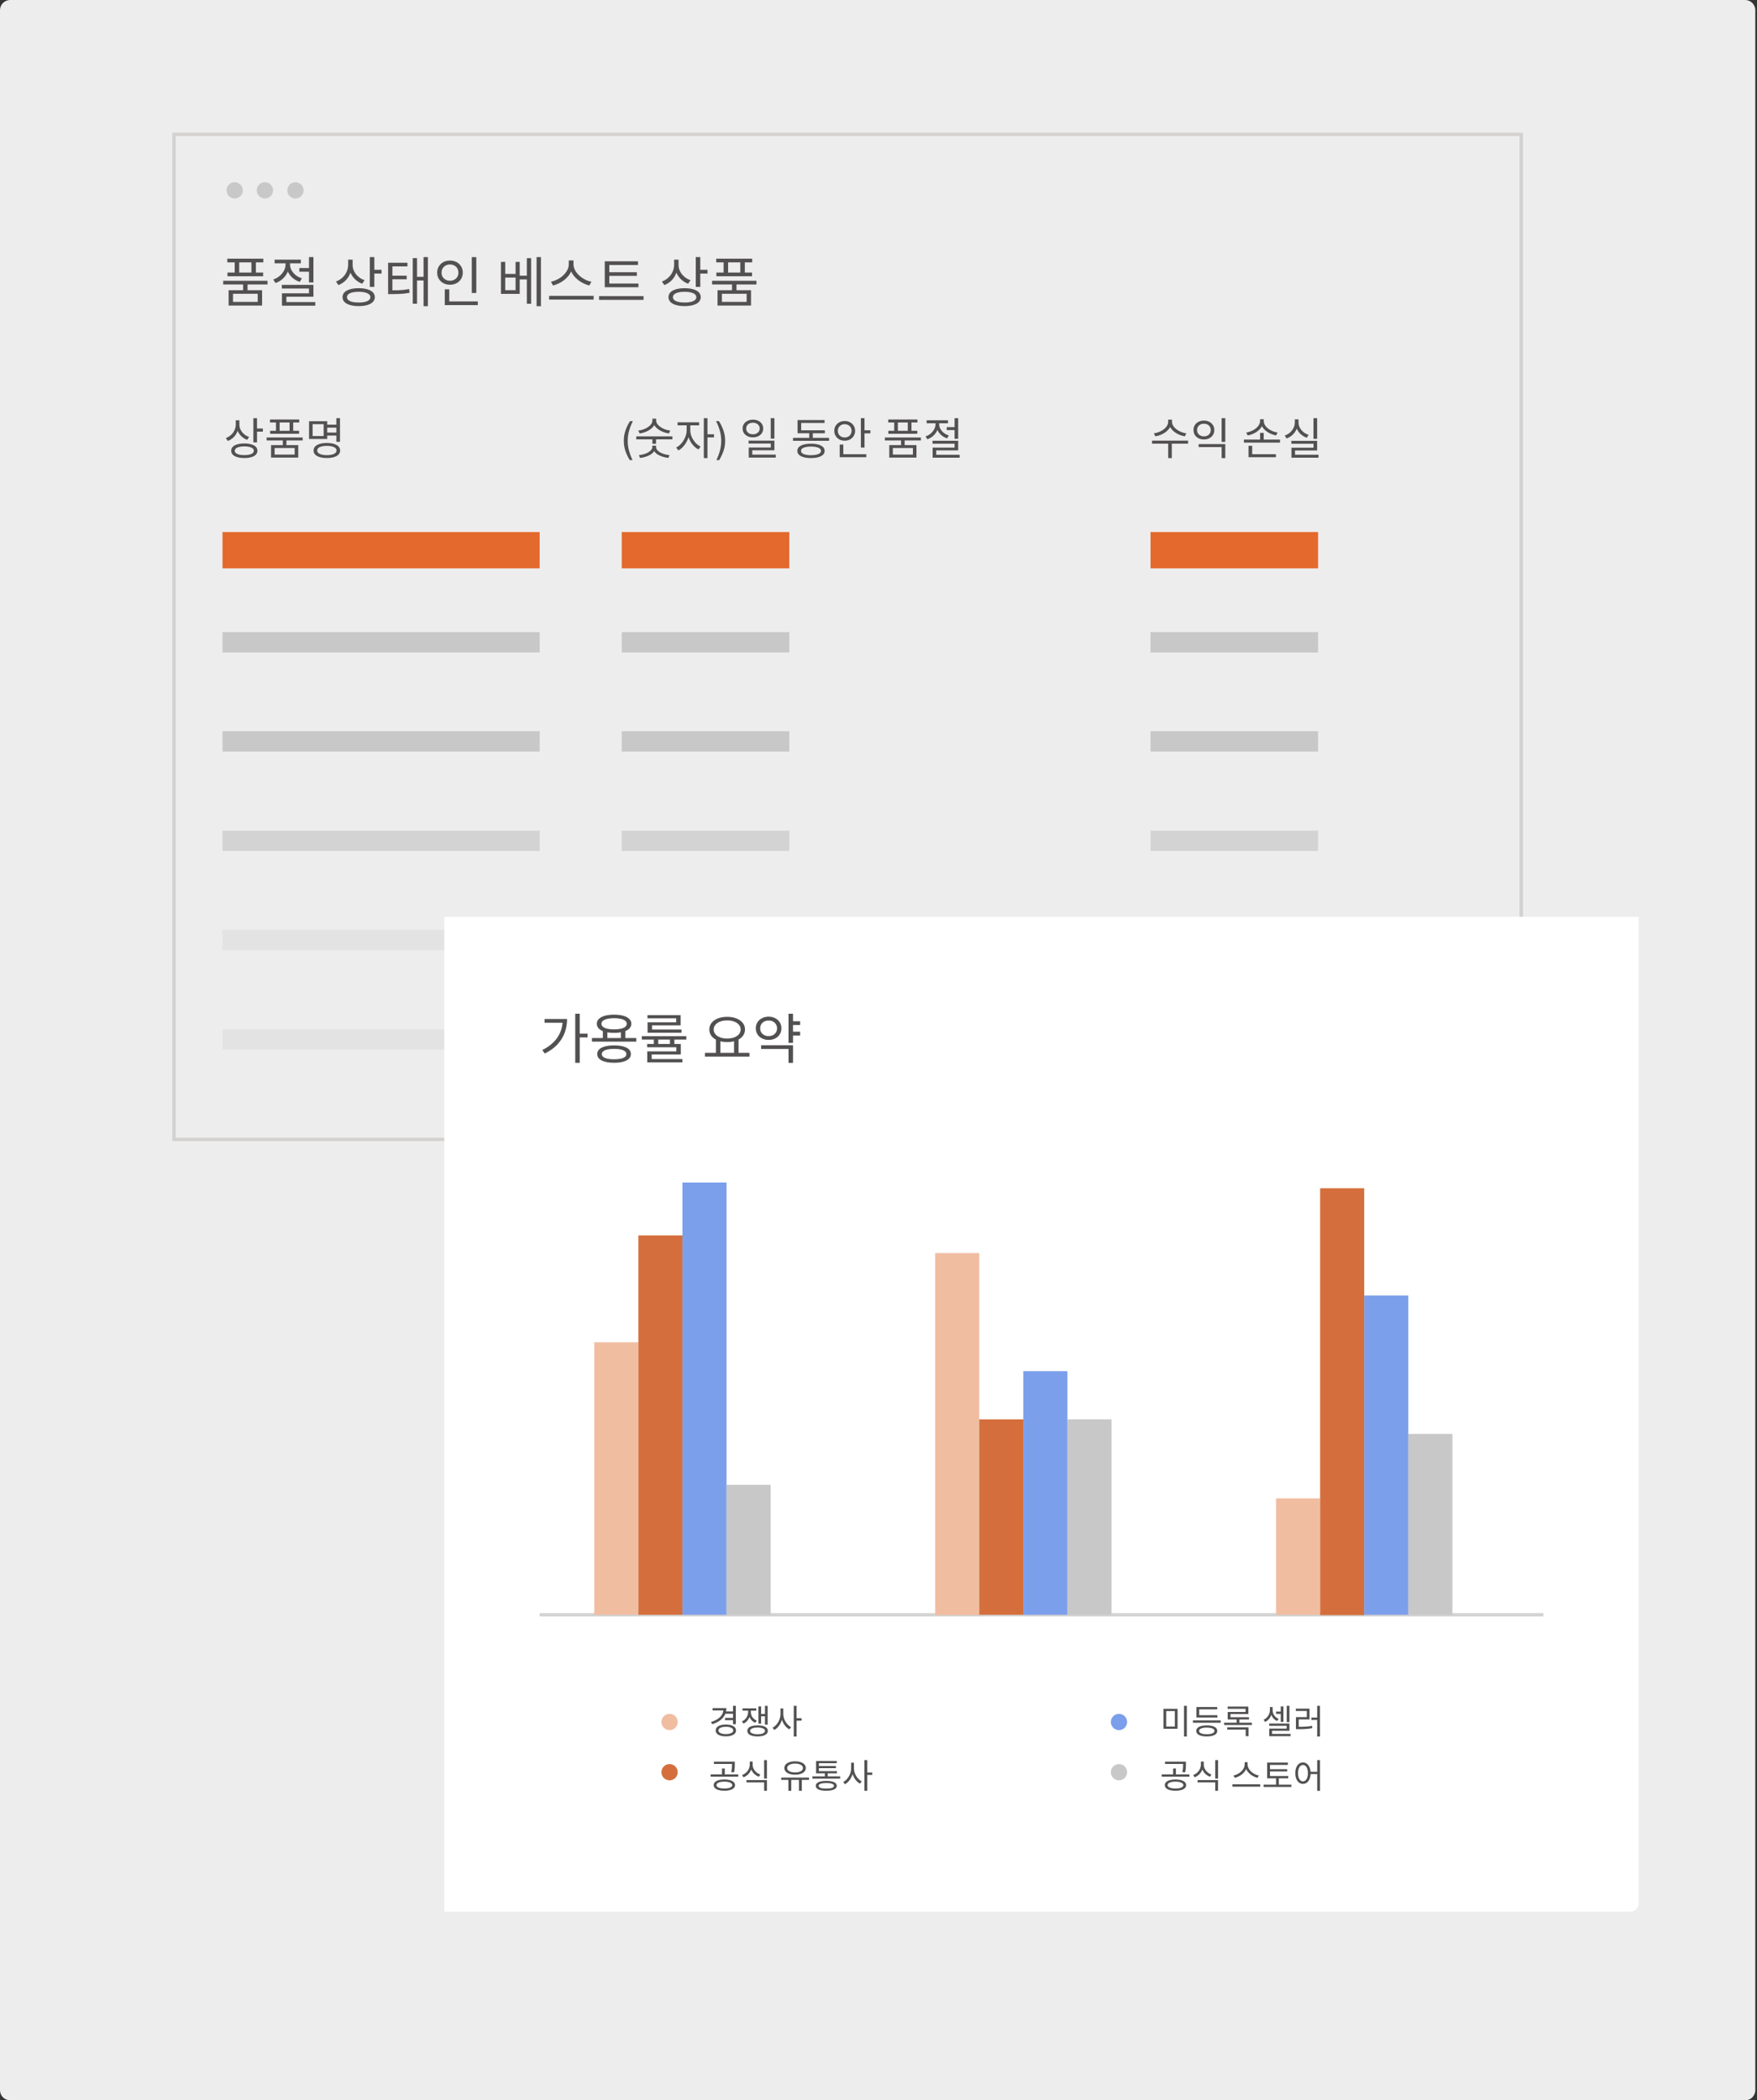 <svg xmlns="http://www.w3.org/2000/svg" width="518" height="619" viewBox="0 0 518 619" fill="none"><rect x="0" y="0" width="518" height="619" fill="#333333" stroke="none"/><g clip-path="url(#clip0_1208_13628)"><path d="M514.5 0H3C1.343 0 0 1.343 0 3V616C0 617.657 1.343 619 3 619H514.5C516.157 619 517.5 617.657 517.5 616V3C517.5 1.343 516.157 0 514.5 0Z" fill="#EEEDED"></path><path d="M448.5 39.6H51.3V335.8H448.5V39.6Z" stroke="#D3D2D0" stroke-miterlimit="10"></path><path d="M159.1 156.8H65.6V167.5H159.1V156.8Z" fill="#E3692C"></path><path d="M232.7 156.8H183.3V167.5H232.7V156.8Z" fill="#E3692C"></path><path d="M388.6 156.8H339.2V167.5H388.6V156.8Z" fill="#E3692C"></path><path d="M159.1 186.3H65.6V192.3H159.1V186.3Z" fill="#C8C8C8"></path><path d="M232.7 186.3H183.3V192.3H232.7V186.3Z" fill="#C8C8C8"></path><path d="M388.6 186.3H339.2V192.3H388.6V186.3Z" fill="#C8C8C8"></path><path d="M159.1 215.5H65.6V221.5H159.1V215.5Z" fill="#C8C8C8"></path><path d="M232.7 215.5H183.3V221.5H232.7V215.5Z" fill="#C8C8C8"></path><path d="M388.6 215.5H339.2V221.5H388.6V215.5Z" fill="#C8C8C8"></path><path d="M159.1 244.8H65.6V250.8H159.1V244.8Z" fill="#D3D3D3"></path><path d="M232.7 244.8H183.3V250.8H232.7V244.8Z" fill="#D3D3D3"></path><path d="M388.6 244.8H339.2V250.8H388.6V244.8Z" fill="#D3D3D3"></path><path d="M159.1 274H65.6V280H159.1V274Z" fill="#E3E3E3"></path><path d="M232.7 274H183.3V280H232.7V274Z" fill="#E3E3E3"></path><path d="M388.6 274H339.2V280H388.6V274Z" fill="#E3E3E3"></path><path d="M159.1 303.3H65.6V309.3H159.1V303.3Z" fill="#E3E3E3"></path><path d="M232.7 303.3H183.3V309.3H232.7V303.3Z" fill="#E3E3E3"></path><path d="M388.6 303.3H339.2V309.3H388.6V303.3Z" fill="#E3E3E3"></path><path d="M69.2 58.5C70.525 58.5 71.6 57.425 71.6 56.1C71.6 54.775 70.525 53.7 69.2 53.7C67.874 53.7 66.8 54.775 66.8 56.1C66.8 57.425 67.874 58.5 69.2 58.5Z" fill="#C8C8C8"></path><path d="M78.1 58.5C79.426 58.5 80.5 57.425 80.5 56.1C80.5 54.775 79.426 53.7 78.1 53.7C76.775 53.7 75.7 54.775 75.7 56.1C75.7 57.425 76.775 58.5 78.1 58.5Z" fill="#C8C8C8"></path><path d="M87.1 58.5C88.426 58.5 89.5 57.425 89.5 56.1C89.5 54.775 88.426 53.7 87.1 53.7C85.775 53.7 84.7 54.775 84.7 56.1C84.7 57.425 85.775 58.5 87.1 58.5Z" fill="#C8C8C8"></path><path d="M131 270.2H483.1V560.9C483.1 562.3 482 563.4 480.6 563.4H131V270.2Z" fill="white"></path><path d="M197.4 509.9C198.725 509.9 199.8 508.826 199.8 507.5C199.8 506.175 198.725 505.1 197.4 505.1C196.075 505.1 195 506.175 195 507.5C195 508.826 196.075 509.9 197.4 509.9Z" fill="#F0BDA1"></path><path d="M197.4 524.7C198.725 524.7 199.8 523.625 199.8 522.3C199.8 520.974 198.725 519.9 197.4 519.9C196.075 519.9 195 520.974 195 522.3C195 523.625 196.075 524.7 197.4 524.7Z" fill="#D46F3D"></path><path d="M329.9 509.9C331.225 509.9 332.3 508.826 332.3 507.5C332.3 506.175 331.225 505.1 329.9 505.1C328.575 505.1 327.5 506.175 327.5 507.5C327.5 508.826 328.575 509.9 329.9 509.9Z" fill="#7C9FEB"></path><path d="M329.9 524.7C331.225 524.7 332.3 523.625 332.3 522.3C332.3 520.974 331.225 519.9 329.9 519.9C328.575 519.9 327.5 520.974 327.5 522.3C327.5 523.625 328.575 524.7 329.9 524.7Z" fill="#C8C8C8"></path><path d="M159.1 475.9H455" stroke="#D3D3D3" stroke-miterlimit="10"></path><path d="M188.2 395.6H175.2V475.9H188.2V395.6Z" fill="#F0BDA1"></path><path d="M201.2 364.1H188.2V475.9H201.2V364.1Z" fill="#D46F3D"></path><path d="M214.2 348.5H201.2V475.9H214.2V348.5Z" fill="#7C9FEB"></path><path d="M227.2 437.6H214.2V475.9H227.2V437.6Z" fill="#C8C8C8"></path><path d="M288.7 369.3H275.7V476H288.7V369.3Z" fill="#F0BDA1"></path><path d="M301.7 418.3H288.7V475.9H301.7V418.3Z" fill="#D46F3D"></path><path d="M314.7 404.1H301.7V475.9H314.7V404.1Z" fill="#7C9FEB"></path><path d="M327.7 418.3H314.7V475.9H327.7V418.3Z" fill="#C8C8C8"></path><path d="M389.2 441.6H376.2V475.9H389.2V441.6Z" fill="#F0BDA1"></path><path d="M402.2 350.2H389.2V476H402.2V350.2Z" fill="#D46F3D"></path><path d="M415.2 381.8H402.2V475.9H415.2V381.8Z" fill="#7C9FEB"></path><path d="M428.2 422.6H415.2V475.9H428.2V422.6Z" fill="#C8C8C8"></path><path d="M71.672 83.464H72.984V85.96H71.672V83.464ZM65.8 82.76H78.872V83.832H65.8V82.76ZM67.016 76.232H77.624V77.32H67.016V76.232ZM67.064 80.328H77.576V81.416H67.064V80.328ZM69.192 76.712H70.52V81.048H69.192V76.712ZM74.12 76.712H75.448V81.048H74.12V76.712ZM67.4 85.528H77.272V90.056H67.4V85.528ZM75.976 86.584H68.696V88.968H75.976V86.584ZM88.247 79H91.959V80.072H88.247V79ZM84.183 77H85.271V77.976C85.271 78.776 85.1 79.539 84.759 80.264C84.417 80.989 83.943 81.629 83.335 82.184C82.727 82.728 82.023 83.139 81.223 83.416L80.567 82.376C81.1 82.195 81.585 81.955 82.023 81.656C82.46 81.347 82.839 80.995 83.159 80.6C83.489 80.205 83.74 79.784 83.911 79.336C84.092 78.888 84.183 78.435 84.183 77.976V77ZM84.423 77H85.511V77.976C85.511 78.552 85.655 79.107 85.943 79.64C86.241 80.173 86.652 80.653 87.175 81.08C87.697 81.496 88.305 81.811 88.999 82.024L88.375 83.08C87.585 82.813 86.892 82.429 86.295 81.928C85.708 81.416 85.249 80.824 84.919 80.152C84.588 79.469 84.423 78.744 84.423 77.976V77ZM80.967 76.52H88.695V77.608H80.967V76.52ZM91.095 75.768H92.407V83.24H91.095V75.768ZM83.095 83.96H92.407V87.448H84.439V89.688H83.127V86.44H91.095V85.032H83.095V83.96ZM83.127 89.032H92.951V90.088H83.127V89.032ZM102.648 76.52H103.736V77.992C103.736 78.92 103.571 79.784 103.24 80.584C102.92 81.384 102.461 82.083 101.864 82.68C101.267 83.267 100.568 83.715 99.768 84.024L99.048 82.968C99.784 82.701 100.419 82.317 100.952 81.816C101.496 81.315 101.912 80.739 102.2 80.088C102.499 79.427 102.648 78.728 102.648 77.992V76.52ZM102.888 76.52H103.96V78.104C103.96 78.584 104.045 79.059 104.216 79.528C104.387 79.987 104.627 80.413 104.936 80.808C105.256 81.203 105.629 81.555 106.056 81.864C106.483 82.163 106.957 82.403 107.48 82.584L106.776 83.624C106.008 83.336 105.331 82.92 104.744 82.376C104.157 81.821 103.699 81.181 103.368 80.456C103.048 79.72 102.888 78.936 102.888 78.104V76.52ZM109.032 75.768H110.36V84.552H109.032V75.768ZM109.992 79.512H112.488V80.632H109.992V79.512ZM105.752 84.936C106.733 84.936 107.576 85.043 108.28 85.256C108.995 85.459 109.544 85.757 109.928 86.152C110.312 86.547 110.504 87.021 110.504 87.576C110.504 88.131 110.312 88.605 109.928 89C109.544 89.395 108.995 89.693 108.28 89.896C107.576 90.109 106.733 90.216 105.752 90.216C104.771 90.216 103.923 90.109 103.208 89.896C102.493 89.693 101.944 89.395 101.56 89C101.176 88.605 100.984 88.131 100.984 87.576C100.984 87.021 101.176 86.547 101.56 86.152C101.944 85.757 102.493 85.459 103.208 85.256C103.923 85.043 104.771 84.936 105.752 84.936ZM105.752 85.992C105.037 85.992 104.419 86.056 103.896 86.184C103.384 86.312 102.989 86.493 102.712 86.728C102.435 86.963 102.296 87.245 102.296 87.576C102.296 87.917 102.435 88.205 102.712 88.44C102.989 88.675 103.384 88.856 103.896 88.984C104.419 89.101 105.037 89.16 105.752 89.16C106.467 89.16 107.08 89.101 107.592 88.984C108.104 88.856 108.499 88.675 108.776 88.44C109.053 88.205 109.192 87.917 109.192 87.576C109.192 87.245 109.053 86.963 108.776 86.728C108.499 86.493 108.104 86.312 107.592 86.184C107.08 86.056 106.467 85.992 105.752 85.992ZM114.423 85.56H115.351C116.119 85.56 116.796 85.555 117.383 85.544C117.97 85.523 118.519 85.485 119.031 85.432C119.554 85.368 120.087 85.288 120.631 85.192L120.759 86.296C120.204 86.392 119.66 86.472 119.127 86.536C118.594 86.589 118.023 86.627 117.415 86.648C116.818 86.669 116.13 86.68 115.351 86.68H114.423V85.56ZM114.423 77.432H120.119V78.52H115.687V85.976H114.423V77.432ZM115.303 81.256H119.895V82.312H115.303V81.256ZM124.871 75.768H126.151V90.248H124.871V75.768ZM122.567 81.576H125.351V82.664H122.567V81.576ZM121.687 76.072H122.951V89.512H121.687V76.072ZM139.094 75.784H140.422V86.344H139.094V75.784ZM131.126 88.84H140.87V89.928H131.126V88.84ZM131.126 85.272H132.454V89.208H131.126V85.272ZM132.662 76.792C133.387 76.792 134.032 76.941 134.598 77.24C135.163 77.539 135.611 77.96 135.942 78.504C136.272 79.037 136.438 79.651 136.438 80.344C136.438 81.037 136.272 81.656 135.942 82.2C135.611 82.733 135.163 83.155 134.598 83.464C134.032 83.763 133.387 83.912 132.662 83.912C131.947 83.912 131.302 83.763 130.726 83.464C130.16 83.155 129.712 82.733 129.382 82.2C129.051 81.656 128.886 81.037 128.886 80.344C128.886 79.651 129.051 79.037 129.382 78.504C129.712 77.96 130.16 77.539 130.726 77.24C131.302 76.941 131.947 76.792 132.662 76.792ZM132.662 77.944C132.192 77.944 131.771 78.045 131.398 78.248C131.024 78.451 130.726 78.733 130.502 79.096C130.288 79.459 130.182 79.875 130.182 80.344C130.182 80.824 130.288 81.245 130.502 81.608C130.726 81.96 131.024 82.237 131.398 82.44C131.771 82.643 132.192 82.744 132.662 82.744C133.131 82.744 133.552 82.643 133.926 82.44C134.31 82.237 134.608 81.96 134.822 81.608C135.035 81.245 135.142 80.824 135.142 80.344C135.142 79.875 135.035 79.459 134.822 79.096C134.608 78.733 134.31 78.451 133.926 78.248C133.552 78.045 133.131 77.944 132.662 77.944ZM147.687 77.192H148.951V80.728H152.007V77.192H153.223V86.616H147.687V77.192ZM148.951 81.8V85.512H152.007V81.8H148.951ZM158.199 75.768H159.479V90.248H158.199V75.768ZM152.999 81.256H155.783V82.36H152.999V81.256ZM155.319 76.088H156.583V89.528H155.319V76.088ZM167.686 76.76H168.854V77.88C168.854 78.509 168.742 79.107 168.518 79.672C168.304 80.237 168.006 80.765 167.622 81.256C167.248 81.736 166.811 82.168 166.31 82.552C165.819 82.936 165.291 83.261 164.726 83.528C164.171 83.795 163.606 83.997 163.03 84.136L162.438 83.032C162.939 82.925 163.44 82.76 163.942 82.536C164.454 82.312 164.934 82.04 165.382 81.72C165.83 81.389 166.224 81.021 166.566 80.616C166.918 80.211 167.19 79.779 167.382 79.32C167.584 78.851 167.686 78.371 167.686 77.88V76.76ZM167.942 76.76H169.078V77.88C169.078 78.371 169.179 78.851 169.382 79.32C169.584 79.779 169.856 80.211 170.198 80.616C170.55 81.021 170.95 81.389 171.398 81.72C171.846 82.04 172.32 82.317 172.822 82.552C173.334 82.776 173.846 82.936 174.358 83.032L173.75 84.136C173.174 83.997 172.608 83.795 172.054 83.528C171.499 83.261 170.971 82.936 170.47 82.552C169.979 82.168 169.542 81.736 169.158 81.256C168.774 80.765 168.475 80.237 168.262 79.672C168.048 79.107 167.942 78.509 167.942 77.88V76.76ZM161.894 87.192H175.014V88.296H161.894V87.192ZM178.293 83.576H188.229V84.648H178.293V83.576ZM176.613 87.272H189.733V88.376H176.613V87.272ZM178.293 77.016H188.085V78.104H179.637V83.896H178.293V77.016ZM179.221 80.232H187.765V81.304H179.221V80.232ZM198.742 76.52H199.83V77.992C199.83 78.92 199.665 79.784 199.334 80.584C199.014 81.384 198.555 82.083 197.958 82.68C197.361 83.267 196.662 83.715 195.862 84.024L195.142 82.968C195.878 82.701 196.513 82.317 197.046 81.816C197.59 81.315 198.006 80.739 198.294 80.088C198.593 79.427 198.742 78.728 198.742 77.992V76.52ZM198.982 76.52H200.054V78.104C200.054 78.584 200.139 79.059 200.31 79.528C200.481 79.987 200.721 80.413 201.03 80.808C201.35 81.203 201.723 81.555 202.15 81.864C202.577 82.163 203.051 82.403 203.574 82.584L202.87 83.624C202.102 83.336 201.425 82.92 200.838 82.376C200.251 81.821 199.793 81.181 199.462 80.456C199.142 79.72 198.982 78.936 198.982 78.104V76.52ZM205.126 75.768H206.454V84.552H205.126V75.768ZM206.086 79.512H208.582V80.632H206.086V79.512ZM201.846 84.936C202.827 84.936 203.67 85.043 204.374 85.256C205.089 85.459 205.638 85.757 206.022 86.152C206.406 86.547 206.598 87.021 206.598 87.576C206.598 88.131 206.406 88.605 206.022 89C205.638 89.395 205.089 89.693 204.374 89.896C203.67 90.109 202.827 90.216 201.846 90.216C200.865 90.216 200.017 90.109 199.302 89.896C198.587 89.693 198.038 89.395 197.654 89C197.27 88.605 197.078 88.131 197.078 87.576C197.078 87.021 197.27 86.547 197.654 86.152C198.038 85.757 198.587 85.459 199.302 85.256C200.017 85.043 200.865 84.936 201.846 84.936ZM201.846 85.992C201.131 85.992 200.513 86.056 199.99 86.184C199.478 86.312 199.083 86.493 198.806 86.728C198.529 86.963 198.39 87.245 198.39 87.576C198.39 87.917 198.529 88.205 198.806 88.44C199.083 88.675 199.478 88.856 199.99 88.984C200.513 89.101 201.131 89.16 201.846 89.16C202.561 89.16 203.174 89.101 203.686 88.984C204.198 88.856 204.593 88.675 204.87 88.44C205.147 88.205 205.286 87.917 205.286 87.576C205.286 87.245 205.147 86.963 204.87 86.728C204.593 86.493 204.198 86.312 203.686 86.184C203.174 86.056 202.561 85.992 201.846 85.992ZM215.813 83.464H217.125V85.96H215.813V83.464ZM209.941 82.76H223.013V83.832H209.941V82.76ZM211.157 76.232H221.765V77.32H211.157V76.232ZM211.205 80.328H221.717V81.416H211.205V80.328ZM213.333 76.712H214.661V81.048H213.333V76.712ZM218.261 76.712H219.589V81.048H218.261V76.712ZM211.541 85.528H221.413V90.056H211.541V85.528ZM220.117 86.584H212.837V88.968H220.117V86.584Z" fill="#525050"></path><path d="M69.51 123.86H70.394V125.056C70.394 125.81 70.26 126.512 69.991 127.162C69.731 127.812 69.358 128.38 68.873 128.865C68.388 129.342 67.82 129.706 67.17 129.957L66.585 129.099C67.183 128.882 67.699 128.57 68.132 128.163C68.574 127.756 68.912 127.288 69.146 126.759C69.389 126.222 69.51 125.654 69.51 125.056V123.86ZM69.705 123.86H70.576V125.147C70.576 125.537 70.645 125.923 70.784 126.304C70.923 126.677 71.118 127.023 71.369 127.344C71.629 127.665 71.932 127.951 72.279 128.202C72.626 128.445 73.011 128.64 73.436 128.787L72.864 129.632C72.24 129.398 71.69 129.06 71.213 128.618C70.736 128.167 70.364 127.647 70.095 127.058C69.835 126.46 69.705 125.823 69.705 125.147V123.86ZM74.697 123.249H75.776V130.386H74.697V123.249ZM75.477 126.291H77.505V127.201H75.477V126.291ZM72.032 130.698C72.829 130.698 73.514 130.785 74.086 130.958C74.667 131.123 75.113 131.365 75.425 131.686C75.737 132.007 75.893 132.392 75.893 132.843C75.893 133.294 75.737 133.679 75.425 134C75.113 134.321 74.667 134.563 74.086 134.728C73.514 134.901 72.829 134.988 72.032 134.988C71.235 134.988 70.546 134.901 69.965 134.728C69.384 134.563 68.938 134.321 68.626 134C68.314 133.679 68.158 133.294 68.158 132.843C68.158 132.392 68.314 132.007 68.626 131.686C68.938 131.365 69.384 131.123 69.965 130.958C70.546 130.785 71.235 130.698 72.032 130.698ZM72.032 131.556C71.451 131.556 70.949 131.608 70.524 131.712C70.108 131.816 69.787 131.963 69.562 132.154C69.337 132.345 69.224 132.574 69.224 132.843C69.224 133.12 69.337 133.354 69.562 133.545C69.787 133.736 70.108 133.883 70.524 133.987C70.949 134.082 71.451 134.13 72.032 134.13C72.613 134.13 73.111 134.082 73.527 133.987C73.943 133.883 74.264 133.736 74.489 133.545C74.714 133.354 74.827 133.12 74.827 132.843C74.827 132.574 74.714 132.345 74.489 132.154C74.264 131.963 73.943 131.816 73.527 131.712C73.111 131.608 72.613 131.556 72.032 131.556ZM83.38 129.502H84.446V131.53H83.38V129.502ZM78.609 128.93H89.23V129.801H78.609V128.93ZM79.597 123.626H88.216V124.51H79.597V123.626ZM79.636 126.954H88.177V127.838H79.636V126.954ZM81.365 124.016H82.444V127.539H81.365V124.016ZM85.369 124.016H86.448V127.539H85.369V124.016ZM79.909 131.179H87.93V134.858H79.909V131.179ZM86.877 132.037H80.962V133.974H86.877V132.037ZM96.171 125.16H99.564V126.031H96.171V125.16ZM96.171 127.487H99.59V128.371H96.171V127.487ZM99.161 123.249H100.24V130.204H99.161V123.249ZM91.114 124.146H96.47V129.372H91.114V124.146ZM95.417 125.017H92.167V128.501H95.417V125.017ZM96.366 130.555C97.579 130.555 98.533 130.75 99.226 131.14C99.928 131.53 100.279 132.076 100.279 132.778C100.279 133.48 99.928 134.022 99.226 134.403C98.533 134.793 97.579 134.988 96.366 134.988C95.153 134.988 94.195 134.793 93.493 134.403C92.8 134.022 92.453 133.48 92.453 132.778C92.453 132.076 92.8 131.53 93.493 131.14C94.195 130.75 95.153 130.555 96.366 130.555ZM96.366 131.4C95.777 131.4 95.27 131.456 94.845 131.569C94.42 131.673 94.091 131.829 93.857 132.037C93.632 132.236 93.519 132.483 93.519 132.778C93.519 133.055 93.632 133.298 93.857 133.506C94.091 133.705 94.42 133.861 94.845 133.974C95.27 134.087 95.777 134.143 96.366 134.143C96.964 134.143 97.471 134.087 97.887 133.974C98.312 133.861 98.637 133.705 98.862 133.506C99.096 133.298 99.213 133.055 99.213 132.778C99.213 132.483 99.096 132.236 98.862 132.037C98.637 131.829 98.312 131.673 97.887 131.569C97.471 131.456 96.964 131.4 96.366 131.4Z" fill="#525050"></path><path d="M185.665 135.606C185.305 134.999 184.993 134.399 184.729 133.805C184.469 133.211 184.265 132.596 184.118 131.959C183.975 131.322 183.904 130.635 183.904 129.898C183.904 128.824 184.077 127.792 184.424 126.805C184.77 125.812 185.217 124.915 185.763 124.113H186.588C186.146 124.954 185.782 125.875 185.496 126.876C185.21 127.873 185.067 128.884 185.067 129.911C185.067 130.886 185.188 131.838 185.431 132.765C185.674 133.688 186.025 134.635 186.484 135.606H185.665ZM187.586 128.605H198.233V129.489H187.586V128.605ZM192.344 129.008H193.41V130.802H192.344V129.008ZM192.318 131.348H193.241V131.712C193.241 132.154 193.124 132.561 192.89 132.934C192.656 133.298 192.326 133.623 191.902 133.909C191.477 134.186 190.992 134.412 190.446 134.585C189.9 134.767 189.319 134.893 188.704 134.962L188.353 134.13C188.89 134.078 189.397 133.983 189.874 133.844C190.35 133.705 190.771 133.528 191.135 133.311C191.499 133.094 191.785 132.852 191.993 132.583C192.209 132.306 192.318 132.015 192.318 131.712V131.348ZM192.513 131.348H193.423V131.712C193.423 132.033 193.527 132.327 193.735 132.596C193.951 132.865 194.242 133.107 194.606 133.324C194.978 133.532 195.403 133.705 195.88 133.844C196.356 133.983 196.859 134.078 197.388 134.13L197.05 134.962C196.434 134.893 195.854 134.767 195.308 134.585C194.762 134.412 194.276 134.191 193.852 133.922C193.436 133.645 193.106 133.32 192.864 132.947C192.63 132.574 192.513 132.163 192.513 131.712V131.348ZM192.344 123.392H193.28V123.925C193.28 124.332 193.193 124.714 193.02 125.069C192.846 125.424 192.608 125.749 192.305 126.044C192.01 126.339 191.663 126.603 191.265 126.837C190.875 127.062 190.45 127.253 189.991 127.409C189.531 127.565 189.059 127.678 188.574 127.747L188.184 126.902C188.6 126.85 189.011 126.763 189.419 126.642C189.826 126.512 190.203 126.356 190.55 126.174C190.905 125.983 191.217 125.771 191.486 125.537C191.763 125.303 191.975 125.052 192.123 124.783C192.27 124.506 192.344 124.22 192.344 123.925V123.392ZM192.526 123.392H193.449V123.925C193.449 124.22 193.522 124.501 193.67 124.77C193.826 125.03 194.038 125.281 194.307 125.524C194.575 125.758 194.883 125.97 195.23 126.161C195.585 126.352 195.966 126.512 196.374 126.642C196.781 126.763 197.193 126.85 197.609 126.902L197.219 127.747C196.733 127.678 196.261 127.565 195.802 127.409C195.342 127.253 194.913 127.058 194.515 126.824C194.125 126.59 193.778 126.326 193.475 126.031C193.18 125.736 192.946 125.411 192.773 125.056C192.608 124.701 192.526 124.324 192.526 123.925V123.392ZM202.444 124.939H203.315V126.837C203.315 127.452 203.228 128.063 203.055 128.67C202.881 129.268 202.639 129.836 202.327 130.373C202.023 130.902 201.672 131.374 201.274 131.79C200.875 132.197 200.446 132.518 199.987 132.752L199.35 131.894C199.774 131.686 200.169 131.404 200.533 131.049C200.905 130.685 201.235 130.273 201.521 129.814C201.807 129.346 202.032 128.861 202.197 128.358C202.361 127.847 202.444 127.34 202.444 126.837V124.939ZM202.652 124.939H203.51V126.837C203.51 127.305 203.583 127.777 203.731 128.254C203.887 128.731 204.103 129.186 204.381 129.619C204.658 130.052 204.979 130.442 205.343 130.789C205.715 131.127 206.11 131.4 206.526 131.608L205.915 132.466C205.455 132.232 205.026 131.92 204.628 131.53C204.229 131.131 203.882 130.681 203.588 130.178C203.293 129.675 203.063 129.138 202.899 128.566C202.734 127.994 202.652 127.418 202.652 126.837V124.939ZM199.766 124.458H206.11V125.355H199.766V124.458ZM207.501 123.249H208.58V135.014H207.501V123.249ZM208.333 127.994H210.504V128.904H208.333V127.994ZM211.211 135.606C211.67 134.635 212.021 133.688 212.264 132.765C212.507 131.838 212.628 130.886 212.628 129.911C212.628 128.884 212.485 127.873 212.199 126.876C211.913 125.875 211.549 124.954 211.107 124.113H211.933C212.479 124.915 212.923 125.812 213.265 126.805C213.612 127.792 213.785 128.824 213.785 129.898C213.785 130.635 213.714 131.322 213.571 131.959C213.428 132.596 213.224 133.211 212.96 133.805C212.695 134.399 212.385 134.999 212.03 135.606H211.211ZM221.978 123.678C222.568 123.678 223.088 123.791 223.538 124.016C223.998 124.233 224.357 124.536 224.617 124.926C224.877 125.316 225.007 125.771 225.007 126.291C225.007 126.802 224.877 127.257 224.617 127.656C224.357 128.046 223.998 128.349 223.538 128.566C223.088 128.783 222.568 128.891 221.978 128.891C221.398 128.891 220.878 128.783 220.418 128.566C219.959 128.349 219.595 128.046 219.326 127.656C219.066 127.257 218.936 126.802 218.936 126.291C218.936 125.771 219.066 125.316 219.326 124.926C219.595 124.536 219.959 124.233 220.418 124.016C220.878 123.791 221.398 123.678 221.978 123.678ZM221.978 124.575C221.597 124.575 221.255 124.649 220.951 124.796C220.657 124.935 220.423 125.134 220.249 125.394C220.076 125.654 219.989 125.953 219.989 126.291C219.989 126.629 220.076 126.928 220.249 127.188C220.423 127.439 220.657 127.639 220.951 127.786C221.255 127.933 221.597 128.007 221.978 128.007C222.36 128.007 222.698 127.933 222.992 127.786C223.296 127.639 223.534 127.439 223.707 127.188C223.881 126.928 223.967 126.629 223.967 126.291C223.967 125.953 223.881 125.654 223.707 125.394C223.534 125.134 223.296 124.935 222.992 124.796C222.698 124.649 222.36 124.575 221.978 124.575ZM227.23 123.249H228.309V129.268H227.23V123.249ZM220.704 129.853H228.309V132.7H221.783V134.468H220.743V131.894H227.243V130.711H220.704V129.853ZM220.743 133.987H228.712V134.858H220.743V133.987ZM233.796 129.047H244.43V129.918H233.796V129.047ZM238.58 127.162H239.633V129.411H238.58V127.162ZM235.135 126.824H243.182V127.695H235.135V126.824ZM235.135 123.795H243.104V124.653H236.201V127.344H235.135V123.795ZM239.1 130.763C240.357 130.763 241.341 130.949 242.051 131.322C242.762 131.686 243.117 132.206 243.117 132.882C243.117 133.558 242.762 134.078 242.051 134.442C241.341 134.815 240.357 135.001 239.1 135.001C237.844 135.001 236.856 134.815 236.136 134.442C235.426 134.078 235.07 133.558 235.07 132.882C235.07 132.206 235.426 131.686 236.136 131.322C236.856 130.949 237.844 130.763 239.1 130.763ZM239.087 131.608C238.481 131.608 237.956 131.66 237.514 131.764C237.081 131.859 236.747 132.002 236.513 132.193C236.279 132.375 236.162 132.605 236.162 132.882C236.162 133.151 236.279 133.38 236.513 133.571C236.747 133.762 237.081 133.905 237.514 134C237.956 134.104 238.481 134.156 239.087 134.156C239.711 134.156 240.24 134.104 240.673 134C241.115 133.905 241.453 133.762 241.687 133.571C241.921 133.38 242.038 133.151 242.038 132.882C242.038 132.605 241.921 132.375 241.687 132.193C241.453 132.002 241.115 131.859 240.673 131.764C240.24 131.66 239.711 131.608 239.087 131.608ZM253.802 123.249H254.881V131.907H253.802V123.249ZM254.543 126.824H256.61V127.721H254.543V126.824ZM247.562 133.87H255.401V134.754H247.562V133.87ZM247.562 131.023H248.628V134.221H247.562V131.023ZM249.031 124.081C249.621 124.081 250.145 124.207 250.604 124.458C251.064 124.701 251.428 125.039 251.696 125.472C251.965 125.905 252.099 126.408 252.099 126.98C252.099 127.535 251.965 128.033 251.696 128.475C251.428 128.917 251.064 129.264 250.604 129.515C250.145 129.758 249.621 129.879 249.031 129.879C248.451 129.879 247.926 129.758 247.458 129.515C246.999 129.264 246.635 128.917 246.366 128.475C246.098 128.033 245.963 127.535 245.963 126.98C245.963 126.408 246.098 125.905 246.366 125.472C246.635 125.039 246.999 124.701 247.458 124.458C247.926 124.207 248.451 124.081 249.031 124.081ZM249.031 125.017C248.65 125.017 248.308 125.099 248.004 125.264C247.701 125.429 247.458 125.658 247.276 125.953C247.103 126.248 247.016 126.59 247.016 126.98C247.016 127.361 247.103 127.699 247.276 127.994C247.458 128.289 247.701 128.518 248.004 128.683C248.308 128.848 248.65 128.93 249.031 128.93C249.413 128.93 249.755 128.848 250.058 128.683C250.37 128.518 250.613 128.289 250.786 127.994C250.968 127.699 251.059 127.361 251.059 126.98C251.059 126.59 250.968 126.248 250.786 125.953C250.613 125.658 250.37 125.429 250.058 125.264C249.755 125.099 249.413 125.017 249.031 125.017ZM265.647 129.502H266.713V131.53H265.647V129.502ZM260.876 128.93H271.497V129.801H260.876V128.93ZM261.864 123.626H270.483V124.51H261.864V123.626ZM261.903 126.954H270.444V127.838H261.903V126.954ZM263.632 124.016H264.711V127.539H263.632V124.016ZM267.636 124.016H268.715V127.539H267.636V124.016ZM262.176 131.179H270.197V134.858H262.176V131.179ZM269.144 132.037H263.229V133.974H269.144V132.037ZM279.114 125.875H282.13V126.746H279.114V125.875ZM275.812 124.25H276.696V125.043C276.696 125.693 276.557 126.313 276.28 126.902C276.002 127.491 275.617 128.011 275.123 128.462C274.629 128.904 274.057 129.238 273.407 129.463L272.874 128.618C273.307 128.471 273.701 128.276 274.057 128.033C274.412 127.782 274.72 127.496 274.98 127.175C275.248 126.854 275.452 126.512 275.591 126.148C275.738 125.784 275.812 125.416 275.812 125.043V124.25ZM276.007 124.25H276.891V125.043C276.891 125.511 277.008 125.962 277.242 126.395C277.484 126.828 277.818 127.218 278.243 127.565C278.667 127.903 279.161 128.159 279.725 128.332L279.218 129.19C278.576 128.973 278.013 128.661 277.528 128.254C277.051 127.838 276.678 127.357 276.41 126.811C276.141 126.256 276.007 125.667 276.007 125.043V124.25ZM273.199 123.86H279.478V124.744H273.199V123.86ZM281.428 123.249H282.494V129.32H281.428V123.249ZM274.928 129.905H282.494V132.739H276.02V134.559H274.954V131.92H281.428V130.776H274.928V129.905ZM274.954 134.026H282.936V134.884H274.954V134.026Z" fill="#525050"></path><path d="M344.408 123.665H345.357V124.328C345.357 124.779 345.27 125.203 345.097 125.602C344.924 125.992 344.685 126.352 344.382 126.681C344.087 127.01 343.741 127.305 343.342 127.565C342.943 127.825 342.51 128.042 342.042 128.215C341.583 128.388 341.11 128.514 340.625 128.592L340.183 127.721C340.616 127.66 341.037 127.556 341.444 127.409C341.86 127.262 342.246 127.084 342.601 126.876C342.956 126.659 343.268 126.417 343.537 126.148C343.814 125.879 344.027 125.593 344.174 125.29C344.33 124.978 344.408 124.657 344.408 124.328V123.665ZM344.59 123.665H345.526V124.328C345.526 124.657 345.604 124.974 345.76 125.277C345.916 125.58 346.128 125.866 346.397 126.135C346.674 126.404 346.991 126.646 347.346 126.863C347.701 127.08 348.083 127.262 348.49 127.409C348.906 127.556 349.326 127.66 349.751 127.721L349.322 128.592C348.837 128.514 348.364 128.388 347.905 128.215C347.446 128.033 347.012 127.812 346.605 127.552C346.206 127.292 345.855 126.997 345.552 126.668C345.257 126.339 345.023 125.979 344.85 125.589C344.677 125.19 344.59 124.77 344.59 124.328V123.665ZM344.408 130.542H345.474V135.014H344.408V130.542ZM339.65 129.866H350.271V130.763H339.65V129.866ZM353.39 130.88H361.242V135.014H360.163V131.764H353.39V130.88ZM360.163 123.249H361.242V130.23H360.163V123.249ZM354.937 123.951C355.535 123.951 356.064 124.072 356.523 124.315C356.982 124.549 357.342 124.874 357.602 125.29C357.871 125.706 358.005 126.187 358.005 126.733C358.005 127.288 357.871 127.773 357.602 128.189C357.342 128.605 356.982 128.93 356.523 129.164C356.064 129.398 355.535 129.515 354.937 129.515C354.348 129.515 353.819 129.398 353.351 129.164C352.892 128.93 352.528 128.605 352.259 128.189C351.999 127.773 351.869 127.288 351.869 126.733C351.869 126.187 351.999 125.706 352.259 125.29C352.528 124.874 352.892 124.549 353.351 124.315C353.819 124.072 354.348 123.951 354.937 123.951ZM354.937 124.874C354.556 124.874 354.213 124.952 353.91 125.108C353.607 125.264 353.364 125.485 353.182 125.771C353.009 126.048 352.922 126.369 352.922 126.733C352.922 127.106 353.009 127.435 353.182 127.721C353.364 127.998 353.607 128.215 353.91 128.371C354.213 128.527 354.556 128.605 354.937 128.605C355.327 128.605 355.674 128.527 355.977 128.371C356.28 128.215 356.519 127.998 356.692 127.721C356.865 127.435 356.952 127.106 356.952 126.733C356.952 126.369 356.865 126.048 356.692 125.771C356.519 125.485 356.28 125.264 355.977 125.108C355.674 124.952 355.327 124.874 354.937 124.874ZM368.094 133.87H376.167V134.754H368.094V133.87ZM368.094 131.387H369.173V134.169H368.094V131.387ZM366.729 129.554H377.376V130.438H366.729V129.554ZM371.5 127.578H372.566V129.892H371.5V127.578ZM371.487 123.561H372.41V124.081C372.41 124.523 372.328 124.939 372.163 125.329C372.007 125.719 371.782 126.079 371.487 126.408C371.192 126.729 370.854 127.019 370.473 127.279C370.092 127.539 369.676 127.76 369.225 127.942C368.783 128.115 368.324 128.245 367.847 128.332L367.418 127.474C367.834 127.405 368.241 127.296 368.64 127.149C369.039 127.002 369.407 126.824 369.745 126.616C370.092 126.399 370.395 126.161 370.655 125.901C370.915 125.632 371.119 125.346 371.266 125.043C371.413 124.731 371.487 124.41 371.487 124.081V123.561ZM371.656 123.561H372.579V124.081C372.579 124.41 372.653 124.731 372.8 125.043C372.947 125.346 373.151 125.632 373.411 125.901C373.671 126.161 373.97 126.399 374.308 126.616C374.655 126.833 375.027 127.015 375.426 127.162C375.825 127.301 376.232 127.405 376.648 127.474L376.219 128.332C375.742 128.237 375.283 128.102 374.841 127.929C374.399 127.747 373.983 127.526 373.593 127.266C373.212 127.006 372.874 126.716 372.579 126.395C372.293 126.066 372.068 125.71 371.903 125.329C371.738 124.939 371.656 124.523 371.656 124.081V123.561ZM387.242 123.249H388.321V129.333H387.242V123.249ZM380.716 129.931H388.321V132.765H381.795V134.377H380.755V131.946H387.255V130.789H380.716V129.931ZM380.755 134.013H388.724V134.884H380.755V134.013ZM381.743 123.587H382.64V124.484C382.64 125.212 382.501 125.892 382.224 126.525C381.947 127.158 381.557 127.708 381.054 128.176C380.551 128.635 379.971 128.986 379.312 129.229L378.766 128.371C379.208 128.215 379.611 128.007 379.975 127.747C380.339 127.487 380.651 127.188 380.911 126.85C381.18 126.503 381.383 126.131 381.522 125.732C381.669 125.333 381.743 124.917 381.743 124.484V123.587ZM381.938 123.587H382.835V124.484C382.835 124.891 382.904 125.286 383.043 125.667C383.19 126.048 383.394 126.399 383.654 126.72C383.923 127.041 384.239 127.327 384.603 127.578C384.967 127.821 385.366 128.016 385.799 128.163L385.266 129.008C384.772 128.835 384.321 128.605 383.914 128.319C383.507 128.024 383.156 127.682 382.861 127.292C382.566 126.893 382.337 126.46 382.172 125.992C382.016 125.515 381.938 125.013 381.938 124.484V123.587Z" fill="#525050"></path><path d="M169.592 298.768H170.92V313.232H169.592V298.768ZM170.568 304.64H173.224V305.744H170.568V304.64ZM165.896 300.32H167.192C167.192 301.696 166.968 303.013 166.52 304.272C166.072 305.52 165.368 306.677 164.408 307.744C163.448 308.8 162.184 309.717 160.616 310.496L159.88 309.472C161.224 308.8 162.339 308.016 163.224 307.12C164.12 306.213 164.787 305.211 165.224 304.112C165.672 303.003 165.896 301.808 165.896 300.528V300.32ZM160.552 300.32H166.568V301.424H160.552V300.32ZM177.735 303.68H179.063V306.4H177.735V303.68ZM183.047 303.68H184.359V306.4H183.047V303.68ZM174.519 305.92H187.591V306.992H174.519V305.92ZM181.047 308.096C182.593 308.096 183.804 308.315 184.679 308.752C185.553 309.189 185.991 309.819 185.991 310.64C185.991 311.472 185.553 312.107 184.679 312.544C183.804 312.992 182.593 313.216 181.047 313.216C179.5 313.216 178.284 312.992 177.399 312.544C176.524 312.107 176.087 311.472 176.087 310.64C176.087 309.819 176.524 309.189 177.399 308.752C178.284 308.315 179.5 308.096 181.047 308.096ZM181.047 309.12C180.289 309.12 179.639 309.179 179.095 309.296C178.561 309.413 178.151 309.589 177.863 309.824C177.575 310.048 177.431 310.32 177.431 310.64C177.431 310.981 177.575 311.269 177.863 311.504C178.151 311.728 178.561 311.899 179.095 312.016C179.639 312.133 180.289 312.192 181.047 312.192C181.804 312.192 182.449 312.133 182.983 312.016C183.527 311.899 183.943 311.728 184.231 311.504C184.519 311.269 184.663 310.981 184.663 310.64C184.663 310.32 184.519 310.048 184.231 309.824C183.943 309.589 183.527 309.413 182.983 309.296C182.449 309.179 181.804 309.12 181.047 309.12ZM181.047 299.04C182.092 299.04 182.993 299.147 183.751 299.36C184.519 299.573 185.105 299.883 185.511 300.288C185.927 300.683 186.135 301.163 186.135 301.728C186.135 302.283 185.927 302.763 185.511 303.168C185.105 303.573 184.519 303.883 183.751 304.096C182.993 304.299 182.092 304.4 181.047 304.4C180.001 304.4 179.095 304.299 178.327 304.096C177.569 303.883 176.983 303.573 176.567 303.168C176.161 302.763 175.959 302.283 175.959 301.728C175.959 301.163 176.161 300.683 176.567 300.288C176.983 299.883 177.569 299.573 178.327 299.36C179.095 299.147 180.001 299.04 181.047 299.04ZM181.047 300.08C180.289 300.08 179.628 300.144 179.063 300.272C178.508 300.4 178.076 300.587 177.767 300.832C177.468 301.077 177.319 301.376 177.319 301.728C177.319 302.069 177.468 302.368 177.767 302.624C178.076 302.869 178.508 303.056 179.063 303.184C179.628 303.312 180.289 303.376 181.047 303.376C181.825 303.376 182.492 303.312 183.047 303.184C183.601 303.056 184.028 302.869 184.327 302.624C184.625 302.368 184.775 302.069 184.775 301.728C184.775 301.376 184.625 301.077 184.327 300.832C184.028 300.587 183.601 300.4 183.047 300.272C182.492 300.144 181.825 300.08 181.047 300.08ZM189.222 305.376H202.342V306.384H189.222V305.376ZM190.789 307.68H200.71V310.768H192.134V312.464H190.822V309.856H199.398V308.64H190.789V307.68ZM190.822 312.128H201.174V313.088H190.822V312.128ZM190.886 299.184H200.662V302.192H192.23V303.76H190.918V301.296H199.35V300.128H190.886V299.184ZM190.918 303.408H200.918V304.368H190.918V303.408ZM192.758 305.776H194.07V308.288H192.758V305.776ZM197.51 305.776H198.822V308.288H197.51V305.776ZM211.063 306.224H212.375V310.544H211.063V306.224ZM216.407 306.224H217.735V310.544H216.407V306.224ZM207.847 310.288H220.967V311.392H207.847V310.288ZM214.375 299.68C215.399 299.68 216.306 299.835 217.095 300.144C217.884 300.453 218.503 300.885 218.951 301.44C219.41 301.995 219.639 302.651 219.639 303.408C219.639 304.155 219.41 304.811 218.951 305.376C218.503 305.931 217.884 306.363 217.095 306.672C216.306 306.971 215.399 307.12 214.375 307.12C213.362 307.12 212.455 306.971 211.655 306.672C210.866 306.363 210.247 305.931 209.799 305.376C209.351 304.811 209.127 304.155 209.127 303.408C209.127 302.651 209.351 301.995 209.799 301.44C210.247 300.885 210.866 300.453 211.655 300.144C212.455 299.835 213.362 299.68 214.375 299.68ZM214.375 300.736C213.607 300.736 212.924 300.848 212.327 301.072C211.73 301.296 211.26 301.611 210.919 302.016C210.578 302.411 210.407 302.875 210.407 303.408C210.407 303.941 210.578 304.411 210.919 304.816C211.26 305.211 211.73 305.52 212.327 305.744C212.924 305.968 213.607 306.08 214.375 306.08C215.154 306.08 215.842 305.968 216.439 305.744C217.036 305.52 217.506 305.211 217.847 304.816C218.188 304.411 218.359 303.941 218.359 303.408C218.359 302.875 218.188 302.411 217.847 302.016C217.506 301.611 217.036 301.296 216.439 301.072C215.842 300.848 215.154 300.736 214.375 300.736ZM233.398 300.976H235.894V302.08H233.398V300.976ZM233.398 304.064H235.894V305.184H233.398V304.064ZM232.47 298.768H233.798V307.36H232.47V298.768ZM224.39 308.048H233.798V313.248H232.47V309.136H224.39V308.048ZM226.598 299.632C227.334 299.632 227.984 299.781 228.55 300.08C229.115 300.368 229.558 300.768 229.878 301.28C230.208 301.792 230.374 302.384 230.374 303.056C230.374 303.739 230.208 304.336 229.878 304.848C229.558 305.36 229.115 305.76 228.55 306.048C227.984 306.336 227.334 306.48 226.598 306.48C225.883 306.48 225.238 306.336 224.662 306.048C224.096 305.76 223.648 305.36 223.318 304.848C222.987 304.336 222.822 303.739 222.822 303.056C222.822 302.384 222.987 301.792 223.318 301.28C223.648 300.768 224.096 300.368 224.662 300.08C225.238 299.781 225.883 299.632 226.598 299.632ZM226.598 300.768C226.128 300.768 225.707 300.864 225.334 301.056C224.96 301.248 224.662 301.52 224.438 301.872C224.224 302.213 224.118 302.608 224.118 303.056C224.118 303.515 224.224 303.92 224.438 304.272C224.662 304.613 224.96 304.88 225.334 305.072C225.707 305.264 226.128 305.36 226.598 305.36C227.078 305.36 227.504 305.264 227.878 305.072C228.251 304.88 228.544 304.613 228.758 304.272C228.982 303.92 229.094 303.515 229.094 303.056C229.094 302.608 228.982 302.213 228.758 301.872C228.544 301.52 228.251 301.248 227.878 301.056C227.504 300.864 227.078 300.768 226.598 300.768Z" fill="#525050"></path><path d="M213.83 504.4H216.25V505.07H213.83V504.4ZM213.75 506.28H216.19V506.96H213.75V506.28ZM216.11 502.74H216.94V508.15H216.11V502.74ZM213.28 503.41H214.16C214.16 504.183 213.99 504.88 213.65 505.5C213.317 506.12 212.833 506.653 212.2 507.1C211.573 507.54 210.827 507.89 209.96 508.15L209.62 507.49C210.387 507.263 211.043 506.97 211.59 506.61C212.137 506.243 212.553 505.823 212.84 505.35C213.133 504.87 213.28 504.343 213.28 503.77V503.41ZM210.08 503.41H213.84V504.09H210.08V503.41ZM214 508.25C214.613 508.25 215.14 508.32 215.58 508.46C216.027 508.6 216.373 508.8 216.62 509.06C216.867 509.32 216.99 509.63 216.99 509.99C216.99 510.357 216.867 510.67 216.62 510.93C216.373 511.183 216.027 511.38 215.58 511.52C215.14 511.667 214.613 511.74 214 511.74C213.393 511.74 212.863 511.667 212.41 511.52C211.963 511.38 211.617 511.183 211.37 510.93C211.123 510.67 211 510.357 211 509.99C211 509.63 211.123 509.32 211.37 509.06C211.617 508.8 211.963 508.6 212.41 508.46C212.863 508.32 213.393 508.25 214 508.25ZM214 508.91C213.56 508.91 213.177 508.953 212.85 509.04C212.523 509.127 212.27 509.25 212.09 509.41C211.91 509.57 211.82 509.763 211.82 509.99C211.82 510.217 211.91 510.41 212.09 510.57C212.27 510.73 212.523 510.853 212.85 510.94C213.177 511.027 213.56 511.07 214 511.07C214.447 511.07 214.83 511.027 215.15 510.94C215.47 510.853 215.72 510.73 215.9 510.57C216.08 510.41 216.17 510.217 216.17 509.99C216.17 509.763 216.08 509.57 215.9 509.41C215.72 509.25 215.47 509.127 215.15 509.04C214.83 508.953 214.447 508.91 214 508.91ZM220.569 503.83H221.229V504.56C221.229 505.047 221.149 505.513 220.989 505.96C220.829 506.407 220.596 506.807 220.289 507.16C219.989 507.507 219.619 507.777 219.179 507.97L218.729 507.33C219.129 507.157 219.463 506.927 219.729 506.64C220.003 506.347 220.209 506.02 220.349 505.66C220.496 505.3 220.569 504.933 220.569 504.56V503.83ZM220.719 503.83H221.359V504.56C221.359 504.927 221.426 505.277 221.559 505.61C221.699 505.937 221.899 506.227 222.159 506.48C222.419 506.733 222.739 506.937 223.119 507.09L222.679 507.73C222.246 507.55 221.883 507.303 221.589 506.99C221.303 506.67 221.086 506.303 220.939 505.89C220.793 505.477 220.719 505.033 220.719 504.56V503.83ZM218.909 503.48H222.959V504.16H218.909V503.48ZM225.529 502.74H226.319V508.27H225.529V502.74ZM224.089 505.14H225.789V505.82H224.089V505.14ZM223.599 502.91H224.389V507.98H223.599V502.91ZM223.349 508.49C223.969 508.49 224.503 508.553 224.949 508.68C225.403 508.807 225.753 508.993 225.999 509.24C226.246 509.48 226.369 509.773 226.369 510.12C226.369 510.46 226.246 510.753 225.999 511C225.753 511.247 225.403 511.433 224.949 511.56C224.503 511.693 223.969 511.76 223.349 511.76C222.729 511.76 222.193 511.693 221.739 511.56C221.286 511.433 220.936 511.247 220.689 511C220.449 510.753 220.329 510.46 220.329 510.12C220.329 509.773 220.449 509.48 220.689 509.24C220.936 508.993 221.286 508.807 221.739 508.68C222.193 508.553 222.729 508.49 223.349 508.49ZM223.349 509.13C222.669 509.13 222.133 509.22 221.739 509.4C221.346 509.573 221.149 509.813 221.149 510.12C221.149 510.433 221.346 510.677 221.739 510.85C222.133 511.023 222.669 511.11 223.349 511.11C223.803 511.11 224.193 511.073 224.519 511C224.846 510.92 225.096 510.807 225.269 510.66C225.449 510.507 225.539 510.327 225.539 510.12C225.539 509.907 225.449 509.73 225.269 509.59C225.096 509.443 224.846 509.33 224.519 509.25C224.193 509.17 223.803 509.13 223.349 509.13ZM230.108 503.51H230.788V505.13C230.788 505.63 230.725 506.12 230.598 506.6C230.478 507.08 230.305 507.53 230.078 507.95C229.852 508.37 229.585 508.743 229.278 509.07C228.972 509.397 228.638 509.657 228.278 509.85L227.768 509.18C228.102 509.013 228.408 508.79 228.688 508.51C228.975 508.223 229.225 507.897 229.438 507.53C229.652 507.163 229.815 506.777 229.928 506.37C230.048 505.957 230.108 505.543 230.108 505.13V503.51ZM230.258 503.51H230.928V505.13C230.928 505.53 230.985 505.927 231.098 506.32C231.218 506.713 231.385 507.083 231.598 507.43C231.812 507.777 232.055 508.087 232.328 508.36C232.608 508.633 232.908 508.85 233.228 509.01L232.718 509.67C232.365 509.49 232.038 509.243 231.738 508.93C231.445 508.617 231.185 508.26 230.958 507.86C230.738 507.453 230.565 507.02 230.438 506.56C230.318 506.093 230.258 505.617 230.258 505.13V503.51ZM234.018 502.73H234.848V511.78H234.018V502.73ZM234.658 506.39H236.328V507.1H234.658V506.39Z" fill="#525050"></path><path d="M213.55 524.44C214.197 524.44 214.753 524.507 215.22 524.64C215.693 524.773 216.057 524.963 216.31 525.21C216.57 525.457 216.7 525.757 216.7 526.11C216.7 526.45 216.57 526.747 216.31 527C216.057 527.247 215.693 527.433 215.22 527.56C214.753 527.693 214.197 527.76 213.55 527.76C212.91 527.76 212.353 527.693 211.88 527.56C211.407 527.433 211.043 527.247 210.79 527C210.537 526.747 210.41 526.45 210.41 526.11C210.41 525.757 210.537 525.457 210.79 525.21C211.043 524.963 211.407 524.773 211.88 524.64C212.353 524.507 212.91 524.44 213.55 524.44ZM213.55 525.08C213.077 525.08 212.667 525.123 212.32 525.21C211.973 525.29 211.703 525.407 211.51 525.56C211.323 525.713 211.23 525.897 211.23 526.11C211.23 526.31 211.323 526.487 211.51 526.64C211.703 526.793 211.973 526.91 212.32 526.99C212.667 527.07 213.077 527.11 213.55 527.11C214.03 527.11 214.443 527.07 214.79 526.99C215.137 526.91 215.403 526.793 215.59 526.64C215.783 526.487 215.88 526.31 215.88 526.11C215.88 525.897 215.783 525.713 215.59 525.56C215.403 525.407 215.137 525.29 214.79 525.21C214.443 525.123 214.03 525.08 213.55 525.08ZM210.47 519.19H216.29V519.86H210.47V519.19ZM209.51 522.94H217.66V523.62H209.51V522.94ZM212.86 521.2H213.68V523.14H212.86V521.2ZM215.81 519.19H216.63V519.95C216.63 520.317 216.62 520.693 216.6 521.08C216.58 521.46 216.507 521.883 216.38 522.35L215.57 522.26C215.69 521.793 215.76 521.38 215.78 521.02C215.8 520.66 215.81 520.303 215.81 519.95V519.19ZM221.049 519.16H221.739V520.04C221.739 520.613 221.633 521.15 221.419 521.65C221.213 522.15 220.916 522.587 220.529 522.96C220.149 523.327 219.706 523.607 219.199 523.8L218.779 523.14C219.119 523.013 219.426 522.847 219.699 522.64C219.979 522.427 220.219 522.183 220.419 521.91C220.626 521.637 220.783 521.34 220.889 521.02C220.996 520.7 221.049 520.373 221.049 520.04V519.16ZM221.199 519.16H221.889V520.04C221.889 520.367 221.943 520.68 222.049 520.98C222.163 521.28 222.319 521.56 222.519 521.82C222.719 522.08 222.956 522.31 223.229 522.51C223.509 522.71 223.816 522.867 224.149 522.98L223.739 523.64C223.239 523.453 222.796 523.187 222.409 522.84C222.029 522.487 221.733 522.07 221.519 521.59C221.306 521.11 221.199 520.593 221.199 520.04V519.16ZM220.069 524.63H226.109V527.78H225.279V525.31H220.069V524.63ZM225.279 518.73H226.109V524.17H225.279V518.73ZM232.43 524.33H233.28V527.78H232.43V524.33ZM235.54 524.33H236.38V527.78H235.54V524.33ZM230.32 523.88H238.52V524.56H230.32V523.88ZM234.4 519.09C235.033 519.09 235.587 519.173 236.06 519.34C236.533 519.5 236.903 519.727 237.17 520.02C237.437 520.313 237.57 520.663 237.57 521.07C237.57 521.463 237.437 521.81 237.17 522.11C236.903 522.403 236.533 522.63 236.06 522.79C235.587 522.95 235.033 523.03 234.4 523.03C233.78 523.03 233.23 522.95 232.75 522.79C232.277 522.63 231.907 522.403 231.64 522.11C231.373 521.81 231.24 521.463 231.24 521.07C231.24 520.663 231.373 520.313 231.64 520.02C231.907 519.727 232.277 519.5 232.75 519.34C233.23 519.173 233.78 519.09 234.4 519.09ZM234.4 519.76C233.947 519.76 233.543 519.813 233.19 519.92C232.843 520.027 232.573 520.18 232.38 520.38C232.187 520.573 232.09 520.803 232.09 521.07C232.09 521.33 232.187 521.56 232.38 521.76C232.573 521.953 232.843 522.103 233.19 522.21C233.543 522.31 233.947 522.36 234.4 522.36C234.867 522.36 235.273 522.31 235.62 522.21C235.967 522.103 236.237 521.953 236.43 521.76C236.623 521.56 236.72 521.33 236.72 521.07C236.72 520.803 236.623 520.573 236.43 520.38C236.237 520.18 235.967 520.027 235.62 519.92C235.273 519.813 234.867 519.76 234.4 519.76ZM239.519 523.52H247.699V524.19H239.519V523.52ZM243.189 522.35H244.019V523.8H243.189V522.35ZM240.599 521.99H246.739V522.64H240.599V521.99ZM240.599 518.99H246.689V519.65H241.429V522.34H240.599V518.99ZM241.179 520.48H246.449V521.11H241.179V520.48ZM243.609 524.86C244.589 524.86 245.349 524.983 245.889 525.23C246.429 525.477 246.699 525.837 246.699 526.31C246.699 526.783 246.429 527.143 245.889 527.39C245.349 527.637 244.589 527.76 243.609 527.76C242.623 527.76 241.859 527.637 241.319 527.39C240.779 527.143 240.509 526.783 240.509 526.31C240.509 525.837 240.779 525.477 241.319 525.23C241.859 524.983 242.623 524.86 243.609 524.86ZM243.599 525.49C242.879 525.49 242.323 525.56 241.929 525.7C241.536 525.84 241.339 526.043 241.339 526.31C241.339 526.583 241.536 526.79 241.929 526.93C242.323 527.063 242.879 527.13 243.599 527.13C244.333 527.13 244.893 527.063 245.279 526.93C245.673 526.79 245.869 526.583 245.869 526.31C245.869 526.043 245.673 525.84 245.279 525.7C244.893 525.56 244.333 525.49 243.599 525.49ZM250.939 519.51H251.619V521.13C251.619 521.63 251.555 522.12 251.429 522.6C251.309 523.08 251.135 523.53 250.909 523.95C250.682 524.37 250.415 524.743 250.109 525.07C249.802 525.397 249.469 525.657 249.109 525.85L248.599 525.18C248.932 525.013 249.239 524.79 249.519 524.51C249.805 524.223 250.055 523.897 250.269 523.53C250.482 523.163 250.645 522.777 250.759 522.37C250.879 521.957 250.939 521.543 250.939 521.13V519.51ZM251.089 519.51H251.759V521.13C251.759 521.53 251.815 521.927 251.929 522.32C252.049 522.713 252.215 523.083 252.429 523.43C252.642 523.777 252.885 524.087 253.159 524.36C253.439 524.633 253.739 524.85 254.059 525.01L253.549 525.67C253.195 525.49 252.869 525.243 252.569 524.93C252.275 524.617 252.015 524.26 251.789 523.86C251.569 523.453 251.395 523.02 251.269 522.56C251.149 522.093 251.089 521.617 251.089 521.13V519.51ZM254.849 518.73H255.679V527.78H254.849V518.73ZM255.489 522.39H257.159V523.1H255.489V522.39Z" fill="#525050"></path><path d="M346.55 524.44C347.197 524.44 347.753 524.507 348.22 524.64C348.693 524.773 349.057 524.963 349.31 525.21C349.57 525.457 349.7 525.757 349.7 526.11C349.7 526.45 349.57 526.747 349.31 527C349.057 527.247 348.693 527.433 348.22 527.56C347.753 527.693 347.197 527.76 346.55 527.76C345.91 527.76 345.353 527.693 344.88 527.56C344.407 527.433 344.043 527.247 343.79 527C343.537 526.747 343.41 526.45 343.41 526.11C343.41 525.757 343.537 525.457 343.79 525.21C344.043 524.963 344.407 524.773 344.88 524.64C345.353 524.507 345.91 524.44 346.55 524.44ZM346.55 525.08C346.077 525.08 345.667 525.123 345.32 525.21C344.973 525.29 344.703 525.407 344.51 525.56C344.323 525.713 344.23 525.897 344.23 526.11C344.23 526.31 344.323 526.487 344.51 526.64C344.703 526.793 344.973 526.91 345.32 526.99C345.667 527.07 346.077 527.11 346.55 527.11C347.03 527.11 347.443 527.07 347.79 526.99C348.137 526.91 348.403 526.793 348.59 526.64C348.783 526.487 348.88 526.31 348.88 526.11C348.88 525.897 348.783 525.713 348.59 525.56C348.403 525.407 348.137 525.29 347.79 525.21C347.443 525.123 347.03 525.08 346.55 525.08ZM343.47 519.19H349.29V519.86H343.47V519.19ZM342.51 522.94H350.66V523.62H342.51V522.94ZM345.86 521.2H346.68V523.14H345.86V521.2ZM348.81 519.19H349.63V519.95C349.63 520.317 349.62 520.693 349.6 521.08C349.58 521.46 349.507 521.883 349.38 522.35L348.57 522.26C348.69 521.793 348.76 521.38 348.78 521.02C348.8 520.66 348.81 520.303 348.81 519.95V519.19ZM354.049 519.16H354.739V520.04C354.739 520.613 354.633 521.15 354.419 521.65C354.213 522.15 353.916 522.587 353.529 522.96C353.149 523.327 352.706 523.607 352.199 523.8L351.779 523.14C352.119 523.013 352.426 522.847 352.699 522.64C352.979 522.427 353.219 522.183 353.419 521.91C353.626 521.637 353.783 521.34 353.889 521.02C353.996 520.7 354.049 520.373 354.049 520.04V519.16ZM354.199 519.16H354.889V520.04C354.889 520.367 354.943 520.68 355.049 520.98C355.163 521.28 355.319 521.56 355.519 521.82C355.719 522.08 355.956 522.31 356.229 522.51C356.509 522.71 356.816 522.867 357.149 522.98L356.739 523.64C356.239 523.453 355.796 523.187 355.409 522.84C355.029 522.487 354.733 522.07 354.519 521.59C354.306 521.11 354.199 520.593 354.199 520.04V519.16ZM353.069 524.63H359.109V527.78H358.279V525.31H353.069V524.63ZM358.279 518.73H359.109V524.17H358.279V518.73ZM366.95 519.35H367.68V520.05C367.68 520.443 367.61 520.817 367.47 521.17C367.337 521.523 367.15 521.853 366.91 522.16C366.677 522.46 366.403 522.73 366.09 522.97C365.783 523.21 365.453 523.413 365.1 523.58C364.753 523.747 364.4 523.873 364.04 523.96L363.67 523.27C363.983 523.203 364.297 523.1 364.61 522.96C364.93 522.82 365.23 522.65 365.51 522.45C365.79 522.243 366.037 522.013 366.25 521.76C366.47 521.507 366.64 521.237 366.76 520.95C366.887 520.657 366.95 520.357 366.95 520.05V519.35ZM367.11 519.35H367.82V520.05C367.82 520.357 367.883 520.657 368.01 520.95C368.137 521.237 368.307 521.507 368.52 521.76C368.74 522.013 368.99 522.243 369.27 522.45C369.55 522.65 369.847 522.823 370.16 522.97C370.48 523.11 370.8 523.21 371.12 523.27L370.74 523.96C370.38 523.873 370.027 523.747 369.68 523.58C369.333 523.413 369.003 523.21 368.69 522.97C368.383 522.73 368.11 522.46 367.87 522.16C367.63 521.853 367.443 521.523 367.31 521.17C367.177 520.817 367.11 520.443 367.11 520.05V519.35ZM363.33 525.87H371.53V526.56H363.33V525.87ZM373.579 523.43H379.789V524.1H373.579V523.43ZM372.529 525.97H380.729V526.65H372.529V525.97ZM376.199 523.77H377.029V526.28H376.199V523.77ZM373.579 519.47H379.699V520.15H374.419V523.68H373.579V519.47ZM374.159 521.41H379.499V522.08H374.159V521.41ZM384.139 519.43C384.579 519.43 384.969 519.56 385.309 519.82C385.649 520.073 385.912 520.437 386.099 520.91C386.292 521.383 386.389 521.94 386.389 522.58C386.389 523.22 386.292 523.777 386.099 524.25C385.912 524.723 385.649 525.09 385.309 525.35C384.969 525.61 384.579 525.74 384.139 525.74C383.705 525.74 383.315 525.61 382.969 525.35C382.629 525.09 382.362 524.723 382.169 524.25C381.982 523.777 381.889 523.22 381.889 522.58C381.889 521.94 381.982 521.383 382.169 520.91C382.362 520.437 382.629 520.073 382.969 519.82C383.315 519.56 383.705 519.43 384.139 519.43ZM384.139 520.17C383.852 520.17 383.599 520.27 383.379 520.47C383.159 520.663 382.985 520.943 382.859 521.31C382.739 521.67 382.679 522.093 382.679 522.58C382.679 523.067 382.739 523.493 382.859 523.86C382.985 524.22 383.159 524.5 383.379 524.7C383.599 524.9 383.852 525 384.139 525C384.432 525 384.689 524.9 384.909 524.7C385.129 524.5 385.299 524.22 385.419 523.86C385.545 523.493 385.609 523.067 385.609 522.58C385.609 522.093 385.545 521.67 385.419 521.31C385.299 520.943 385.129 520.663 384.909 520.47C384.689 520.27 384.432 520.17 384.139 520.17ZM388.349 518.73H389.169V527.79H388.349V518.73ZM386.119 522.18H388.719V522.85H386.119V522.18Z" fill="#525050"></path><path d="M343.01 503.62H347.17V509.51H343.01V503.62ZM346.37 504.28H343.83V508.84H346.37V504.28ZM349.07 502.73H349.9V511.79H349.07V502.73ZM351.699 507.03H359.879V507.72H351.699V507.03ZM352.729 505.5H358.919V506.18H352.729V505.5ZM352.729 503.09H358.859V503.77H353.549V505.82H352.729V503.09ZM355.779 508.5C356.746 508.5 357.503 508.643 358.049 508.93C358.596 509.217 358.869 509.617 358.869 510.13C358.869 510.65 358.596 511.05 358.049 511.33C357.503 511.617 356.746 511.76 355.779 511.76C354.813 511.76 354.053 511.617 353.499 511.33C352.953 511.05 352.679 510.65 352.679 510.13C352.679 509.617 352.953 509.217 353.499 508.93C354.053 508.643 354.813 508.5 355.779 508.5ZM355.769 509.15C355.303 509.15 354.899 509.19 354.559 509.27C354.226 509.343 353.969 509.453 353.789 509.6C353.609 509.747 353.519 509.923 353.519 510.13C353.519 510.343 353.609 510.523 353.789 510.67C353.969 510.81 354.226 510.92 354.559 511C354.899 511.073 355.303 511.11 355.769 511.11C356.249 511.11 356.656 511.073 356.989 511C357.329 510.92 357.589 510.81 357.769 510.67C357.949 510.523 358.039 510.343 358.039 510.13C358.039 509.923 357.949 509.747 357.769 509.6C357.589 509.453 357.329 509.343 356.989 509.27C356.656 509.19 356.249 509.15 355.769 509.15ZM360.888 507.71H369.088V508.39H360.888V507.71ZM361.928 502.96H368.038V505.16H362.768V506.37H361.948V504.54H367.218V503.62H361.928V502.96ZM361.948 506.1H368.228V506.76H361.948V506.1ZM364.578 506.44H365.398V508.04H364.578V506.44ZM361.808 509.08H368.088V511.69H367.258V509.75H361.808V509.08ZM376.209 504.43H377.949V505.11H376.209V504.43ZM374.399 503.11H375.049V504.03C375.049 504.49 374.969 504.947 374.809 505.4C374.649 505.853 374.416 506.263 374.109 506.63C373.803 506.99 373.429 507.273 372.989 507.48L372.529 506.85C372.923 506.67 373.259 506.43 373.539 506.13C373.819 505.823 374.033 505.487 374.179 505.12C374.326 504.747 374.399 504.383 374.399 504.03V503.11ZM374.569 503.11H375.199V504.07C375.199 504.41 375.269 504.743 375.409 505.07C375.549 505.397 375.749 505.693 376.009 505.96C376.276 506.22 376.596 506.427 376.969 506.58L376.529 507.21C376.103 507.03 375.743 506.78 375.449 506.46C375.156 506.133 374.936 505.763 374.789 505.35C374.643 504.937 374.569 504.51 374.569 504.07V503.11ZM379.359 502.74H380.149V507.55H379.359V502.74ZM377.589 502.91H378.379V507.48H377.589V502.91ZM374.179 507.96H380.149V510.08H375.019V511.4H374.199V509.45H379.339V508.62H374.179V507.96ZM374.199 511.01H380.499V511.68H374.199V511.01ZM388.339 502.73H389.159V511.79H388.339V502.73ZM386.619 506.2H388.539V506.89H386.619V506.2ZM382.069 508.92H382.759C383.292 508.92 383.782 508.913 384.229 508.9C384.675 508.887 385.109 508.86 385.529 508.82C385.949 508.78 386.379 508.717 386.819 508.63L386.889 509.32C386.435 509.4 385.995 509.463 385.569 509.51C385.149 509.55 384.709 509.58 384.249 509.6C383.795 509.613 383.299 509.62 382.759 509.62H382.069V508.92ZM382.039 503.57H386.079V506.74H382.889V509.14H382.069V506.06H385.269V504.25H382.039V503.57Z" fill="#525050"></path></g><defs><clipPath id="clip0_1208_13628"><rect width="517.5" height="619" fill="white"></rect></clipPath></defs></svg>